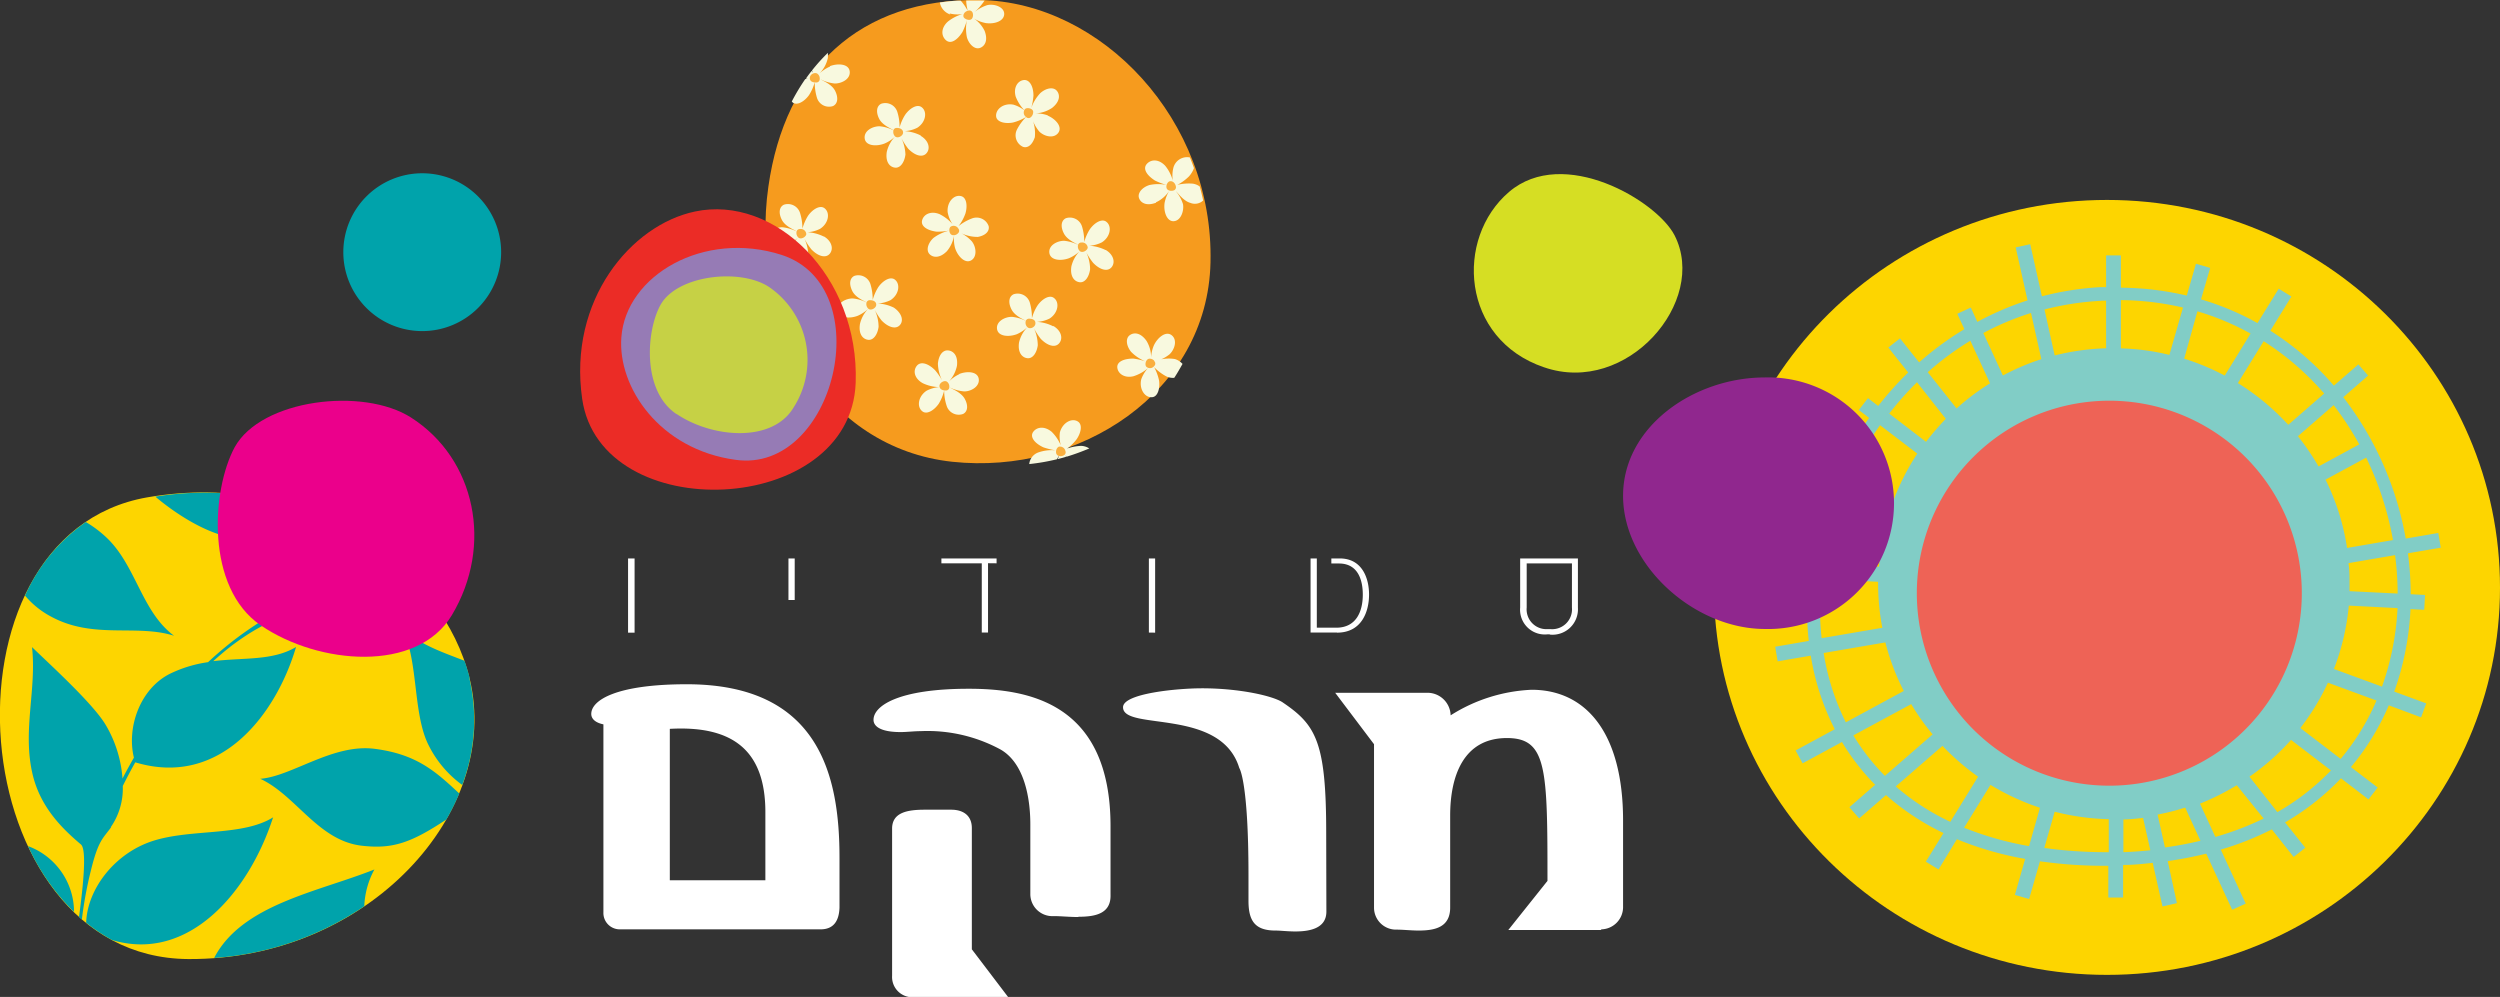 <svg xmlns="http://www.w3.org/2000/svg" viewBox="0 0 271.83 108.4"><rect x="0" y="0" width="271.83" height="108.4" fill="#333333" stroke="none"/><defs><style>.cls-1{fill:#fff;}.cls-2{fill:#f8f9df;}.cls-3{fill:#faaf3e;}.cls-4{fill:#fdd500;}.cls-5{fill:#81cdc6;}.cls-6{fill:#ee6356;}.cls-7{fill:#90278e;}.cls-8{fill:#00a3ab;}.cls-9{fill:#f69b1e;}.cls-10{fill:none;}.cls-11{fill:#d6de23;}.cls-12{fill:#eb2c26;}.cls-13{fill:#967bb5;}.cls-14{fill:#c6d145;}.cls-15{fill:#eb008b;}</style></defs><title>Asset 3</title><g id="Layer_2" data-name="Layer 2"><g id="Layer_3" data-name="Layer 3"><path class="cls-1" d="M89.22,101.05H67.42a1.78,1.78,0,0,1-1.81-1.86V78.76c-.93-.19-1.32-.64-1.32-1.13,0-1.51,2.74-3.23,10.38-3.23,14.55,0,16.61,10.14,16.61,18.86,0,1.91,0,3.77,0,5.44C91.23,100,90.74,101.05,89.22,101.05Zm-6-5.34v-7.4c0-6.61-3.43-9.45-10.39-9.06V95.71Zm34,4c-.93,0-1.86-.1-2.64-.1a2.4,2.4,0,0,1-2.55-2.35V89.64c0-2.94-.68-6.67-3.23-8.14a16.66,16.66,0,0,0-8.72-2c-.69,0-1.47.1-2.16.1-2.1,0-2.94-.59-2.94-1.33,0-1.52,2.7-3.38,10.34-3.38,6.47,0,15.43,1.52,15.43,14.94v7.45C120.82,99.34,119.11,99.68,117.29,99.68Zm-7.59,8.72H99.27A2.2,2.2,0,0,1,97,106.1c0-1.52,0-10.58,0-16,0-1.77,1.67-2.06,3.58-2.06.93,0,1.91,0,2.84,0,1.37,0,2.25.68,2.25,2v6.46c0,2.11,0,4.27,0,6.72Zm34.59-9.31c0,1.81-1.76,2.16-3.38,2.16-.83,0-1.62-.1-2.16-.1-2.25,0-2.93-1.08-2.93-3.23V95.17c0-10.29-1-11.66-1-11.66-2-6.61-12.64-4-12.64-6.61,0-1.52,6-2.06,8.57-2.06,4.16,0,7.74.84,8.77,1.52,3.62,2.45,4.75,4.26,4.75,14.16Zm29.84,2H164l4.26-5.34c0-12.2-.05-15.53-4.41-15.53-4.75,0-6.17,4.17-6.17,8.43v10c0,2.16-1.67,2.5-3.43,2.5-.84,0-1.67-.1-2.4-.1a2.39,2.39,0,0,1-2.45-2.4V80.92l-4.22-5.59h10.15a2.52,2.52,0,0,1,2.4,2.45A17.85,17.85,0,0,1,166.53,75c5.93,0,9.95,4.7,9.95,14.21v9.45A2.42,2.42,0,0,1,174.13,101.05Z"/><path class="cls-1" d="M68.29,68.79V60.72H69v8.07Zm17.44-3.55V60.72h.68v4.52Zm21.7-4v7.54h-.68V61.25h-4.39v-.53h6v.53Zm17.49,7.54V60.72h.68v8.07Zm20.45,0H142.5V60.72h.68v7.53h2.12c2.17,0,2.88-1.77,2.88-3.6,0-1.35-.39-3.38-2.59-3.38h-.83v-.55h.91c2.46,0,3.19,2.18,3.19,3.93S148.13,68.79,145.37,68.79Zm23.14.19h-.22a2.69,2.69,0,0,1-3-2.91V60.72h6.28v5.35A2.77,2.77,0,0,1,168.51,69Zm2.41-7.71H166v4.8a2.15,2.15,0,0,0,2.17,2.35h.47a2.16,2.16,0,0,0,2.28-2.35Z"/><path class="cls-2" d="M215.91,67.58a3.57,3.57,0,0,0-1.36-.36,2.91,2.91,0,0,0,1.07-.28c.73-.47.87-1.39.35-1.76s-1,.1-1.36.63a4.13,4.13,0,0,0-.49,1.11,4.05,4.05,0,0,0-.18-1.3,1.07,1.07,0,0,0-1.37-.72c-.38.19-.47.68-.17,1.27s1.1.88,1.22,1a3.11,3.11,0,0,0-1.19-.35c-.61,0-1.34.39-1.26,1s1,.71,1.68.44a3,3,0,0,0,.91-.6A2.63,2.63,0,0,0,213,69c-.13.88.28,1.29.71,1.33s.81-.46.87-1.1a3.59,3.59,0,0,0-.33-1.45,5.68,5.68,0,0,0,.59.91c.57.59,1.21.79,1.52.37s.17-1.07-.49-1.46"/><path class="cls-3" d="M213.9,67a.29.29,0,0,0-.31.29.5.5,0,0,0,.16.43c.22.2.64,0,.66-.29s-.16-.43-.51-.43"/><path class="cls-2" d="M213.64,82.14a3.23,3.23,0,0,0-1.36-.36,2.81,2.81,0,0,0,1.07-.29c.73-.46.87-1.38.35-1.75s-1,.1-1.36.63a3.71,3.71,0,0,0-.49,1.11,4,4,0,0,0-.18-1.3,1.06,1.06,0,0,0-1.37-.72c-.38.18-.47.67-.17,1.27s1.1.87,1.21,1a3.37,3.37,0,0,0-1.19-.35c-.6,0-1.33.4-1.25,1s1,.7,1.67.44a3,3,0,0,0,.91-.61,2.78,2.78,0,0,0-.71,1.32c-.13.88.28,1.28.71,1.32s.81-.45.87-1.1a3.53,3.53,0,0,0-.33-1.44,5.68,5.68,0,0,0,.59.91c.57.58,1.21.78,1.52.37s.17-1.07-.49-1.46"/><path class="cls-3" d="M211.63,81.51a.28.28,0,0,0-.31.29.51.51,0,0,0,.16.43c.22.2.64,0,.66-.29s-.16-.43-.51-.43"/><path class="cls-4" d="M229.1,106c23.6,0,42.73-18.85,42.73-42.11S252.7,21.74,229.1,21.74s-42.74,18.85-42.74,42.11S205.49,106,229.1,106"/><path class="cls-5" d="M259,74.66l-5.23-1.92a25.48,25.48,0,0,0,1.62-6.89l5.3.27A29.71,29.71,0,0,1,259,74.66m-4.49,7.86-4.39-3.36a25.5,25.5,0,0,0,3-4.93l5.28,1.94a25.32,25.32,0,0,1-3.9,6.35m-6.91,5.74-3-3.81a25.18,25.18,0,0,0,4.52-4l4.34,3.32a25.74,25.74,0,0,1-5.82,4.53m-6.7,2.81-1.72-3.73a26.94,26.94,0,0,0,4-2L246.13,89a31.65,31.65,0,0,1-5.25,2m-5.48,1.15-.8-3.58a25.81,25.81,0,0,0,3-.76l1.66,3.61c-1.24.3-2.53.54-3.89.73m-4.85-9.81L230.49,68l9.68,12.17a23.07,23.07,0,0,1-9.62,2.28m.33,10.21,0-3.56c.72,0,1.44-.09,2.14-.17l.79,3.52c-.95.1-1.91.17-2.91.21m-.41-31.4-.07-16.46a19.13,19.13,0,0,1,6.79,1.29l-6.71,15.17h0m-1.1,21.22a27.74,27.74,0,0,1-6.83-.79l6.1-13.8a3.5,3.5,0,0,0,.86.12h0l.06,14.46h-.19M229,92.66a48.72,48.72,0,0,1-6.72-.46l1.13-3.94a25.89,25.89,0,0,0,5.88.81l0,3.59H229m-7.38-11.28a17.12,17.12,0,0,1-6.51-3.51l12.28-10.68a3.28,3.28,0,0,0,.38.27ZM220.62,92a35,35,0,0,1-7.06-2l2.87-4.66a25.81,25.81,0,0,0,5.38,2.49Zm-8.56-2.64a25.79,25.79,0,0,1-5.93-3.85l5.08-4.41a26.29,26.29,0,0,0,3.87,3.35Zm-7.11-5a23.51,23.51,0,0,1-3.43-4.4l6.29-3.4a25.37,25.37,0,0,0,2.33,3.29ZM198.29,71,205,69.85a25.25,25.25,0,0,0,2,5.28l-6.3,3.41A26,26,0,0,1,198.29,71m-.4-4.79a32.51,32.51,0,0,1,.17-3.26l6.15.31v.18a25.49,25.49,0,0,0,.46,4.82l-6.6,1.13a30.5,30.5,0,0,1-.18-3.18M200,54.72l5.17,1.89a25.53,25.53,0,0,0-.86,5l-6-.3a34.35,34.35,0,0,1,1.7-6.63m4.41-8.45,4.05,3.09a25.83,25.83,0,0,0-2.81,5.7l-5.07-1.86a36.08,36.08,0,0,1,3.83-6.93m4-4.69,3.15,4a28.58,28.58,0,0,0-2.15,2.5l-4-3.07a33.3,33.3,0,0,1,3-3.39m5.82-4.53,2.14,4.63a25.61,25.61,0,0,0-3.64,2.73l-3.13-3.94a31.28,31.28,0,0,1,4.63-3.42m6.6-3,1.12,5a25.37,25.37,0,0,0-4.18,1.78l-2.13-4.62a30.23,30.23,0,0,1,5.19-2.18M226.4,66a3,3,0,0,0,.25.47L214.33,77.19a15.33,15.33,0,0,1-4.19-8.39Zm-14.85-8.34a22.12,22.12,0,0,1,4.92-7.32l10,12.56c0,.06-.07.13-.1.2Zm14.54,6.4a3.42,3.42,0,0,0,0,.46,3.17,3.17,0,0,0,0,.53L210,67.82a20.69,20.69,0,0,1,1.19-9.23Zm3-19.27h.36l.06,16.29a3.42,3.42,0,0,0-2.4,1l-9.86-12.4a19.18,19.18,0,0,1,11.84-4.87m-.58-12.12,0-.71,0,.71H229l0,5.18a25.8,25.8,0,0,0-5.59.78l-1.11-5a31,31,0,0,1,6.13-.94m8.92.77-1.47,5.11a24.61,24.61,0,0,0-5.27-.71V32.63a31.19,31.19,0,0,1,6.75.81m1.57.41a28.86,28.86,0,0,1,5.78,2.42l-2.81,4.57A25.58,25.58,0,0,0,237.49,39ZM232.8,65.46a3.5,3.5,0,0,0,.11-.58l16.2-2.78a19.23,19.23,0,0,1-.91,9Zm-.4.91L247.83,72a16,16,0,0,1-6.77,7.61l-9.72-12.22a3.57,3.57,0,0,0,1.06-1.06m12.5-14.46A21,21,0,0,1,249,61.12l-16.08,2.76a3.3,3.3,0,0,0-.44-1.14ZM231.82,62a4.58,4.58,0,0,0-.43-.34l6.71-15.18a18.3,18.3,0,0,1,6.17,4.69ZM246.13,37.1a29.74,29.74,0,0,1,6.58,5.69l-3.9,3.4a26.28,26.28,0,0,0-5.48-4.54Zm7.61,6.95a33.31,33.31,0,0,1,2.79,4.27l-4.43,2.4a26.82,26.82,0,0,0-2.24-3.29Zm6.46,14.67-5,.86a25.28,25.28,0,0,0-2.34-7.43l4.42-2.39a34.32,34.32,0,0,1,2.92,9m.52,5.78-5.25-.26c0-.27,0-.53,0-.79,0-.76,0-1.51-.11-2.26l5.06-.87a32.61,32.61,0,0,1,.28,4.18m1.38,1.69,1.51.08.09-1.62-1.56-.08s0,0,0,0a35,35,0,0,0-.3-4.45l3.57-.61-.27-1.6-3.54.61a35.22,35.22,0,0,0-6.79-15.37l2.7-2.35-1.06-1.22-2.66,2.31-.08-.09a30.86,30.86,0,0,0-6.83-5.88l2.29-3.72-1.38-.85-2.31,3.74a29.69,29.69,0,0,0-6.14-2.58l1-3.42-1.55-.45-1,3.46a32.35,32.35,0,0,0-7.16-.86V27.77H229v3.45l-.62,0a32.49,32.49,0,0,0-6.36,1l-1.27-5.67-1.58.35,1.29,5.76A31.94,31.94,0,0,0,215,35l-.71-1.56-1.47.68.77,1.67a33.82,33.82,0,0,0-4.92,3.61l-2.08-2.61-1.27,1,2.16,2.71a36.21,36.21,0,0,0-3.26,3.64l-1.11-.85-1,1.29,1.12.86a37.53,37.53,0,0,0-4,7.31l-1.78-.65-.56,1.52,1.76.64a36,36,0,0,0-1.79,7.06l-3.87-.2-.08,1.62,3.74.19c-.11,1.11-.17,2.22-.17,3.33a32.55,32.55,0,0,0,.19,3.43l-3.65.63.27,1.59,3.6-.62a26.93,26.93,0,0,0,2.61,8l-4.26,2.31L196,83l4.28-2.32a24.93,24.93,0,0,0,3.61,4.65l-2.8,2.44,1.06,1.22,2.92-2.54a27.13,27.13,0,0,0,6.25,4.13l-1.92,3.11,1.38.85,2-3.29a35.65,35.65,0,0,0,7.42,2.14l-1.12,3.92,1.55.44,1.18-4.1a49.77,49.77,0,0,0,7.12.49h.31l0,3.45h1.61V94.05c1.11,0,2.18-.12,3.22-.23l1.06,4.74,1.57-.36-1-4.57a42.62,42.62,0,0,0,4.19-.81l2.82,6.1,1.47-.67-2.71-5.87a32.09,32.09,0,0,0,5.55-2.2l2.37,3,1.27-1-2.2-2.76A27.31,27.31,0,0,0,254.18,85c.12-.12.24-.25.35-.38l3,2.3,1-1.29-2.91-2.22a26.89,26.89,0,0,0,4.12-6.72L263.25,78l.56-1.52-3.48-1.28a30.93,30.93,0,0,0,1.77-9"/><path class="cls-6" d="M229.34,85.43A20.93,20.93,0,1,0,208.42,64.5a20.93,20.93,0,0,0,20.92,20.93"/><path class="cls-7" d="M191.89,68.39a13.68,13.68,0,1,0,0-27.35c-7.66,0-15.41,5.31-15.41,12.87s7.75,14.48,15.41,14.48"/><path class="cls-4" d="M16,54.08c-23.64,4.13-20.23,50.05,4.48,50.2,19.58.11,34.11-16,30.58-30.52C48.25,62.1,34.07,50.93,16,54.08"/><path class="cls-8" d="M51.08,73.76c-.16-.64-.35-1.28-.57-1.91-2.55-1-5.13-1.82-7-3.81,2.06,3.18,1.28,9.44,3.1,13a11.85,11.85,0,0,0,3.65,4.31,20,20,0,0,0,.78-11.59m-27.73,30.4a33.3,33.3,0,0,0,16.3-5.62,9.1,9.1,0,0,1,1.1-4c-6.2,2.46-14.36,3.8-17.4,9.57M40.73,81.42c-4.55-.58-9,3-12.43,3.26,3.91,1.81,6.3,6.75,11.07,7.28,3.27.37,5.27-.27,9.17-2.86a24.64,24.64,0,0,0,1.4-2.82c-2.57-2.39-4.61-4.27-9.21-4.86m-11,7.43c-3.25,2.05-8.57,1.28-12.76,2.48-4.45,1.27-7.5,5.36-7.6,9a18.86,18.86,0,0,0,2.81,1.88C20.5,104.7,27.08,97,29.7,88.85M26.86,58.58a14.19,14.19,0,0,0,7.51-2.7A33.21,33.21,0,0,0,16.89,54c1.27,1.08,5.82,4.68,10,4.63M5.6,67.07c4.61,2.47,9.23.76,13.33,2.06-3.54-2.62-4.13-7.64-7.35-10.68a12.47,12.47,0,0,0-2.25-1.69,19.45,19.45,0,0,0-6.61,8A9.51,9.51,0,0,0,5.6,67.07m6.45,22.86a7.37,7.37,0,0,0,1.3-4.47c.43-.86.88-1.72,1.36-2.57v0C23.9,85.67,30,77.77,32.19,70.35c-2.56,1.52-5.66,1.13-9,1.54.69-.63,1.39-1.22,2.1-1.76,3.07-2.29,5.82-3.49,7.51-3.12,3,.67,5.37,1.58,8.94-.41A7.46,7.46,0,0,0,44.93,63a29.74,29.74,0,0,0-6-4.83,8.35,8.35,0,0,0-7.26,6.4C31,66.72,28,67,22.62,72a13.81,13.81,0,0,0-4.14,1.26c-3.27,1.64-4.72,5.86-3.92,9.12-.43.75-.85,1.51-1.24,2.27a13.29,13.29,0,0,0-1.84-5.85c-1.37-2.29-5.9-6.41-8-8.44.51,4.51-1,8.9,0,13.55.8,3.79,3.27,6.17,5.32,7.91.71.6.15,5.2-.21,7.89l.31.28a43.29,43.29,0,0,1,1-5.41c.8-3.24,1.31-3.42,2.18-4.63M3.05,92a23.92,23.92,0,0,0,5,7.16,7.63,7.63,0,0,0-5-7.16"/><path class="cls-9" d="M106.55,0c-13.16-.21-21.2,7.62-23,20.27-2.08,14.44,6.21,28.47,20,29.94s27.75-7.52,28.07-21.66C132,13,119.73.22,106.55,0"/><path class="cls-10" d="M83.53,20.27c-2.08,14.44,6.21,28.47,20,29.94s27.75-7.51,28.07-21.66C132,13,119.72.22,106.56,0H106C93.17,0,85.33,7.79,83.53,20.27"/><path class="cls-2" d="M89.55,25.71a4.56,4.56,0,0,0-1.75-.46,3.51,3.51,0,0,0,1.37-.37c.94-.6,1.13-1.78.45-2.26-.48-.33-1.25.13-1.74.81a5.15,5.15,0,0,0-.63,1.43A5.64,5.64,0,0,0,87,23.19a1.38,1.38,0,0,0-1.77-.93c-.49.24-.61.87-.22,1.64S86.45,25,86.6,25.16a4.52,4.52,0,0,0-1.53-.45c-.78,0-1.72.51-1.61,1.32s1.25.91,2.15.57a4,4,0,0,0,1.17-.78,3.52,3.52,0,0,0-.93,1.69c-.16,1.14.37,1.66.93,1.71s1-.59,1.11-1.42a4.48,4.48,0,0,0-.43-1.86,7.17,7.17,0,0,0,.76,1.17c.73.76,1.56,1,2,.48s.22-1.38-.63-1.88m24.37-13.15a3.72,3.72,0,0,0-1.39-.23,3.55,3.55,0,0,0,1.83-.6c.9-.72.87-1.46.49-1.88s-1.15-.28-1.77.27a4.59,4.59,0,0,0-1,1.65,6.9,6.9,0,0,0,.25-1.37c0-1.05-.45-1.8-1.1-1.69s-1.1.85-.83,1.8a4.53,4.53,0,0,0,1,1.54,3.45,3.45,0,0,0-1.25-.67c-1.1-.21-2,.53-1.87,1.34.12.57,1,.76,1.83.6a5.13,5.13,0,0,0,1.43-.61,5.52,5.52,0,0,0-1,1.37,1.38,1.38,0,0,0,.66,1.89c.52.16,1-.22,1.28-1.05a4.12,4.12,0,0,0-.29-2A4.29,4.29,0,0,0,113,14.3c.55.55,1.59.8,2.07.14s-.3-1.52-1.18-1.88m11.86,26.7a4.08,4.08,0,0,0,1.41-.73c.57-.53.88-1.56.25-2.07s-1.53.22-1.94,1.08a3.85,3.85,0,0,0-.31,1.38,3.46,3.46,0,0,0-.5-1.86c-.67-.94-1.41-.94-1.85-.59s-.35,1.14.18,1.79a4.54,4.54,0,0,0,1.6,1.05,7,7,0,0,0-1.36-.32c-1.05,0-1.82.35-1.74,1s.79,1.15,1.75.92a4.43,4.43,0,0,0,1.58-.88,3.57,3.57,0,0,0-.73,1.21c-.26,1.09.43,2.07,1.24,1.94.58-.09.81-1,.7-1.79a5.26,5.26,0,0,0-.54-1.47,5.19,5.19,0,0,0,1.32,1,1.62,1.62,0,0,0,.87.16c.32-.48.61-1,.9-1.51a1.86,1.86,0,0,0-.83-.53,4.14,4.14,0,0,0-2,.17m-9.84,9.64a4.74,4.74,0,0,0,1.14-1.07c.48-.69.67-1.57.19-1.92-.67-.48-1.72.09-2,1.17a3.63,3.63,0,0,0,.11,1.42,4.49,4.49,0,0,0-1-1.5c-.76-.63-1.59-.55-2,0s.15,1.25,1.1,1.69a7.68,7.68,0,0,0,1.36.33,4.41,4.41,0,0,0-1.9.22,1.5,1.5,0,0,0-1,1.27,22.81,22.81,0,0,0,3-.52c.11-.17.18-.31.23-.37,0,.1-.09.22-.14.35.32-.08.63-.16.94-.26l-.12-.13a.7.7,0,0,1,.15.13,25,25,0,0,0,2.47-.9,1.74,1.74,0,0,0-.9-.28,5.46,5.46,0,0,0-1.66.34m-11.56-8.14a3.87,3.87,0,0,0-1.15.81,3.61,3.61,0,0,0,.88-1.71c.14-1.14-.41-1.65-1-1.68s-1,.6-1.07,1.44a4.48,4.48,0,0,0,.47,1.85,6.56,6.56,0,0,0-.79-1.15c-.75-.74-1.58-1-2-.43s-.19,1.38.68,1.86a4.39,4.39,0,0,0,1.76.42,3.58,3.58,0,0,0-1.36.4c-.93.62-1.09,1.81-.4,2.27.49.32,1.25-.17,1.73-.86a4.88,4.88,0,0,0,.59-1.44,5.34,5.34,0,0,0,.27,1.66,1.38,1.38,0,0,0,1.79.89c.49-.25.59-.89.18-1.64s-1.45-1.09-1.6-1.23a4.34,4.34,0,0,0,1.55.42c.77,0,1.7-.56,1.57-1.37s-1.28-.87-2.16-.51m-14-33.45a4.11,4.11,0,0,0-1.18.78,3.39,3.39,0,0,0,.93-1.69,2.81,2.81,0,0,0,0-.57,19.51,19.51,0,0,0-1.72,1.91l.09.23a.69.69,0,0,1-.12-.19q-.33.41-.63.84a3,3,0,0,0,.41,0c-.1,0-.29,0-.49.07a22.66,22.66,0,0,0-1.46,2.43l.12.12c.48.34,1.26-.13,1.75-.81a5,5,0,0,0,.63-1.42,5.64,5.64,0,0,0,.23,1.67,1.37,1.37,0,0,0,1.76.93c.49-.24.61-.87.23-1.64s-1.42-1.12-1.57-1.26a4.29,4.29,0,0,0,1.53.45c.78,0,1.72-.5,1.62-1.32s-1.26-.9-2.15-.57m13,17.88a4.63,4.63,0,0,0-1.74.8c-.62.57-.81,1.34-.45,1.74s1.11.52,1.92-.31a3.62,3.62,0,0,0,.78-1.75,3.78,3.78,0,0,0,.09,1.4c.28.91,1.09,1.75,1.76,1.36s.55-1.48.06-2.08a4.19,4.19,0,0,0-1.28-.94,4.14,4.14,0,0,0,1.95.47c.85-.16,1.28-.63,1.17-1.17a1.39,1.39,0,0,0-1.81-.84,5.28,5.28,0,0,0-1.47.84,4.91,4.91,0,0,0,.75-1.37c.24-.8.14-1.7-.42-1.88-.79-.25-1.61.62-1.51,1.73a3.33,3.33,0,0,0,.54,1.31,4.6,4.6,0,0,0-1.43-1.1c-.92-.37-1.69,0-1.88.65s.53,1.13,1.57,1.26a7.23,7.23,0,0,0,1.4-.12m0-23.61a3.57,3.57,0,0,0,1.42.07,4.49,4.49,0,0,0-1.61.83c-.73.67-.74,1.51-.21,2s1.25,0,1.81-.88a7.22,7.22,0,0,0,.49-1.31,4.52,4.52,0,0,0,0,1.91c.25.8.87,1.31,1.39,1.14s.94-.78.53-1.86A3.48,3.48,0,0,0,105.88,2a3.86,3.86,0,0,0,1.31.51c1,.14,2-.24,2-1s-1.1-1.13-1.85-.95a4.32,4.32,0,0,0-1.4.77A6,6,0,0,0,107.05.06l-.68,0c-.45,0-.88,0-1.31,0,0,.51.15,1,.15,1.1a5.14,5.14,0,0,0-.75-1.09c-.78,0-1.53.1-2.27.2a1.69,1.69,0,0,0,1.15,1.31M125.69,22a3.48,3.48,0,0,0,1.45-1.26,4.07,4.07,0,0,0-.51,1.31c-.14.95.24,2.05,1,2s1.13-1.1,1-1.85a4.06,4.06,0,0,0-.77-1.4c.17.11.79,1.05,1.57,1.26a1.3,1.3,0,0,0,1.39-.26c-.11-.51-.23-1-.37-1.52a1.68,1.68,0,0,0-.75-.31,5.26,5.26,0,0,0-1.68.13,5.2,5.2,0,0,0,1.26-.92,2.73,2.73,0,0,0,.54-.9c-.14-.39-.29-.78-.44-1.16a1.54,1.54,0,0,0-1.79,1.1,3.57,3.57,0,0,0-.07,1.42,4.35,4.35,0,0,0-.82-1.61c-.68-.73-1.52-.74-2-.21s0,1.25.88,1.81a7.22,7.22,0,0,0,1.31.49,4.52,4.52,0,0,0-1.91,0c-.8.25-1.3.87-1.14,1.39s.78.94,1.86.53"/><path class="cls-3" d="M87,24.9a.37.37,0,0,0-.4.37.68.68,0,0,0,.21.56c.28.25.82-.06.86-.37A.6.6,0,0,0,87,24.9m18.3-23.75c-.45.1-.61.46-.53.69s.69.49.92.18a.7.7,0,0,0,.08-.58.38.38,0,0,0-.47-.29M88.92,8.05c-.28-.26-.82,0-.86.37s.21.55.67.55a.37.37,0,0,0,.4-.37.66.66,0,0,0-.21-.55M125.5,39.22A.66.66,0,0,0,125,39c-.39,0-.56.61-.37.86a.58.58,0,0,0,.87-.06.37.37,0,0,0,0-.54M104.2,24.85a.59.59,0,0,0-.85-.19c-.23.22-.15.84.23.91a.65.65,0,0,0,.56-.18.37.37,0,0,0,.06-.54m7.26-13a.59.59,0,0,0,.1.87.38.38,0,0,0,.55,0,.73.73,0,0,0,.23-.55c0-.38-.65-.52-.88-.32M103,41.53c-.29-.25-.82.08-.85.39s.23.55.69.54a.36.36,0,0,0,.38-.38.66.66,0,0,0-.22-.55m12.09,7.07c-.28.14-.4.75-.06.93a.64.64,0,0,0,.59,0,.37.37,0,0,0,.22-.5.6.6,0,0,0-.75-.45m12.07-28.86c-.29.1-.49.69-.18.92a.73.73,0,0,0,.59.08.37.37,0,0,0,.28-.47c-.1-.45-.45-.61-.69-.53"/><path class="cls-2" d="M100.11,14.73a4.44,4.44,0,0,0-1.74-.47,3.51,3.51,0,0,0,1.37-.37c.94-.6,1.12-1.78.45-2.25-.49-.34-1.26.13-1.75.81a4.91,4.91,0,0,0-.63,1.43,5.25,5.25,0,0,0-.23-1.67,1.37,1.37,0,0,0-1.76-.93c-.49.23-.61.87-.23,1.63S97,14,97.16,14.18a4,4,0,0,0-1.53-.45c-.77,0-1.71.5-1.61,1.32s1.26.9,2.15.56a3.74,3.74,0,0,0,1.17-.78,3.59,3.59,0,0,0-.92,1.69c-.17,1.14.36,1.66.92,1.71s1-.58,1.11-1.42A4.55,4.55,0,0,0,98,15a7.64,7.64,0,0,0,.75,1.17c.74.76,1.56,1,2,.48s.22-1.37-.63-1.87"/><path class="cls-3" d="M97.52,13.91a.36.36,0,0,0-.39.38.67.67,0,0,0,.2.55c.29.25.82-.06.86-.37s-.21-.56-.67-.56"/><path class="cls-2" d="M120.19,27.18a4.56,4.56,0,0,0-1.75-.46,3.51,3.51,0,0,0,1.37-.37c.94-.6,1.13-1.78.45-2.26-.48-.33-1.25.13-1.74.81a4.85,4.85,0,0,0-.63,1.43,5.64,5.64,0,0,0-.23-1.67,1.38,1.38,0,0,0-1.77-.93c-.49.24-.61.87-.22,1.64s1.42,1.12,1.57,1.26a4.52,4.52,0,0,0-1.53-.45c-.78,0-1.72.51-1.61,1.32s1.25.91,2.15.57a4,4,0,0,0,1.17-.78,3.52,3.52,0,0,0-.93,1.69c-.16,1.14.37,1.66.93,1.71s1-.59,1.11-1.42a4.48,4.48,0,0,0-.43-1.86,7.17,7.17,0,0,0,.76,1.17c.73.76,1.56,1,2,.48s.22-1.38-.63-1.88"/><path class="cls-3" d="M117.6,26.37a.37.37,0,0,0-.4.38.68.68,0,0,0,.21.55c.28.25.82-.06.86-.37a.6.6,0,0,0-.67-.56"/><path class="cls-2" d="M97.19,33.45A4.44,4.44,0,0,0,95.44,33a3.64,3.64,0,0,0,1.38-.36c.94-.6,1.12-1.78.45-2.26-.49-.33-1.26.13-1.75.81a5,5,0,0,0-.63,1.43,5.64,5.64,0,0,0-.23-1.67A1.38,1.38,0,0,0,92.89,30c-.49.24-.6.87-.22,1.64s1.42,1.12,1.57,1.26a4.22,4.22,0,0,0-1.53-.45c-.77,0-1.71.51-1.61,1.32s1.26.91,2.15.57a3.92,3.92,0,0,0,1.17-.78,3.48,3.48,0,0,0-.92,1.69c-.17,1.13.36,1.65.92,1.7s1-.58,1.11-1.41a4.33,4.33,0,0,0-.43-1.86,8,8,0,0,0,.76,1.17c.73.75,1.56,1,2,.48S98,34,97.19,33.45"/><path class="cls-3" d="M94.6,32.64a.37.37,0,0,0-.4.37.68.68,0,0,0,.21.55c.28.26.82-.05.86-.37s-.21-.55-.67-.55"/><path class="cls-2" d="M114.5,35.47a4.44,4.44,0,0,0-1.75-.47,3.64,3.64,0,0,0,1.37-.36c.94-.6,1.13-1.79.45-2.26-.48-.34-1.25.13-1.74.81a4.74,4.74,0,0,0-.63,1.43A5.64,5.64,0,0,0,112,33,1.38,1.38,0,0,0,110.2,32c-.49.24-.61.87-.22,1.64s1.42,1.12,1.57,1.26a4.29,4.29,0,0,0-1.53-.45c-.78,0-1.72.51-1.61,1.32s1.25.9,2.15.57a4.19,4.19,0,0,0,1.17-.78,3.47,3.47,0,0,0-.93,1.69c-.16,1.13.37,1.65.93,1.7s1-.58,1.11-1.41a4.58,4.58,0,0,0-.43-1.87,7.13,7.13,0,0,0,.76,1.18c.73.75,1.56,1,2,.47s.22-1.37-.63-1.87"/><path class="cls-3" d="M111.91,34.65a.38.38,0,0,0-.4.38.66.66,0,0,0,.21.55c.28.26.82,0,.86-.37s-.22-.55-.67-.56"/><path class="cls-8" d="M45.91,36a8.58,8.58,0,1,0-8.58-8.58A8.58,8.58,0,0,0,45.91,36"/><path class="cls-11" d="M167.9,39.94c9,3.11,17.85-7.17,14.18-14.35-1.93-3.76-12.08-9.78-18-4.72s-5.22,16,3.81,19.07"/><path class="cls-12" d="M75.56,23c-6.94,1.46-13.8,9.63-12.26,20.36,2,14,29.2,12.87,29.74-1.73C93.46,30,84.22,21.15,75.56,23"/><path class="cls-13" d="M67.56,36.69C67.16,42.11,71.73,48.89,80,50c10.77,1.5,15.66-18.79,5-22.28C76.55,25,68.05,29.92,67.56,36.69"/><path class="cls-14" d="M73.55,45c3.87,2.63,10.42,3.18,12.73-.68a9.6,9.6,0,0,0-2.71-13.15c-3.21-2.05-10-1.22-11.76,2-1.56,2.85-2,9.34,1.74,11.85"/><path class="cls-15" d="M28.36,68c6.3,4.29,17,5.18,20.77-1.11,4.54-7.58,2.58-17-4.42-21.48-5.24-3.36-16.33-2-19.2,3.23C23,53.3,22.33,63.9,28.36,68"/></g></g></svg>